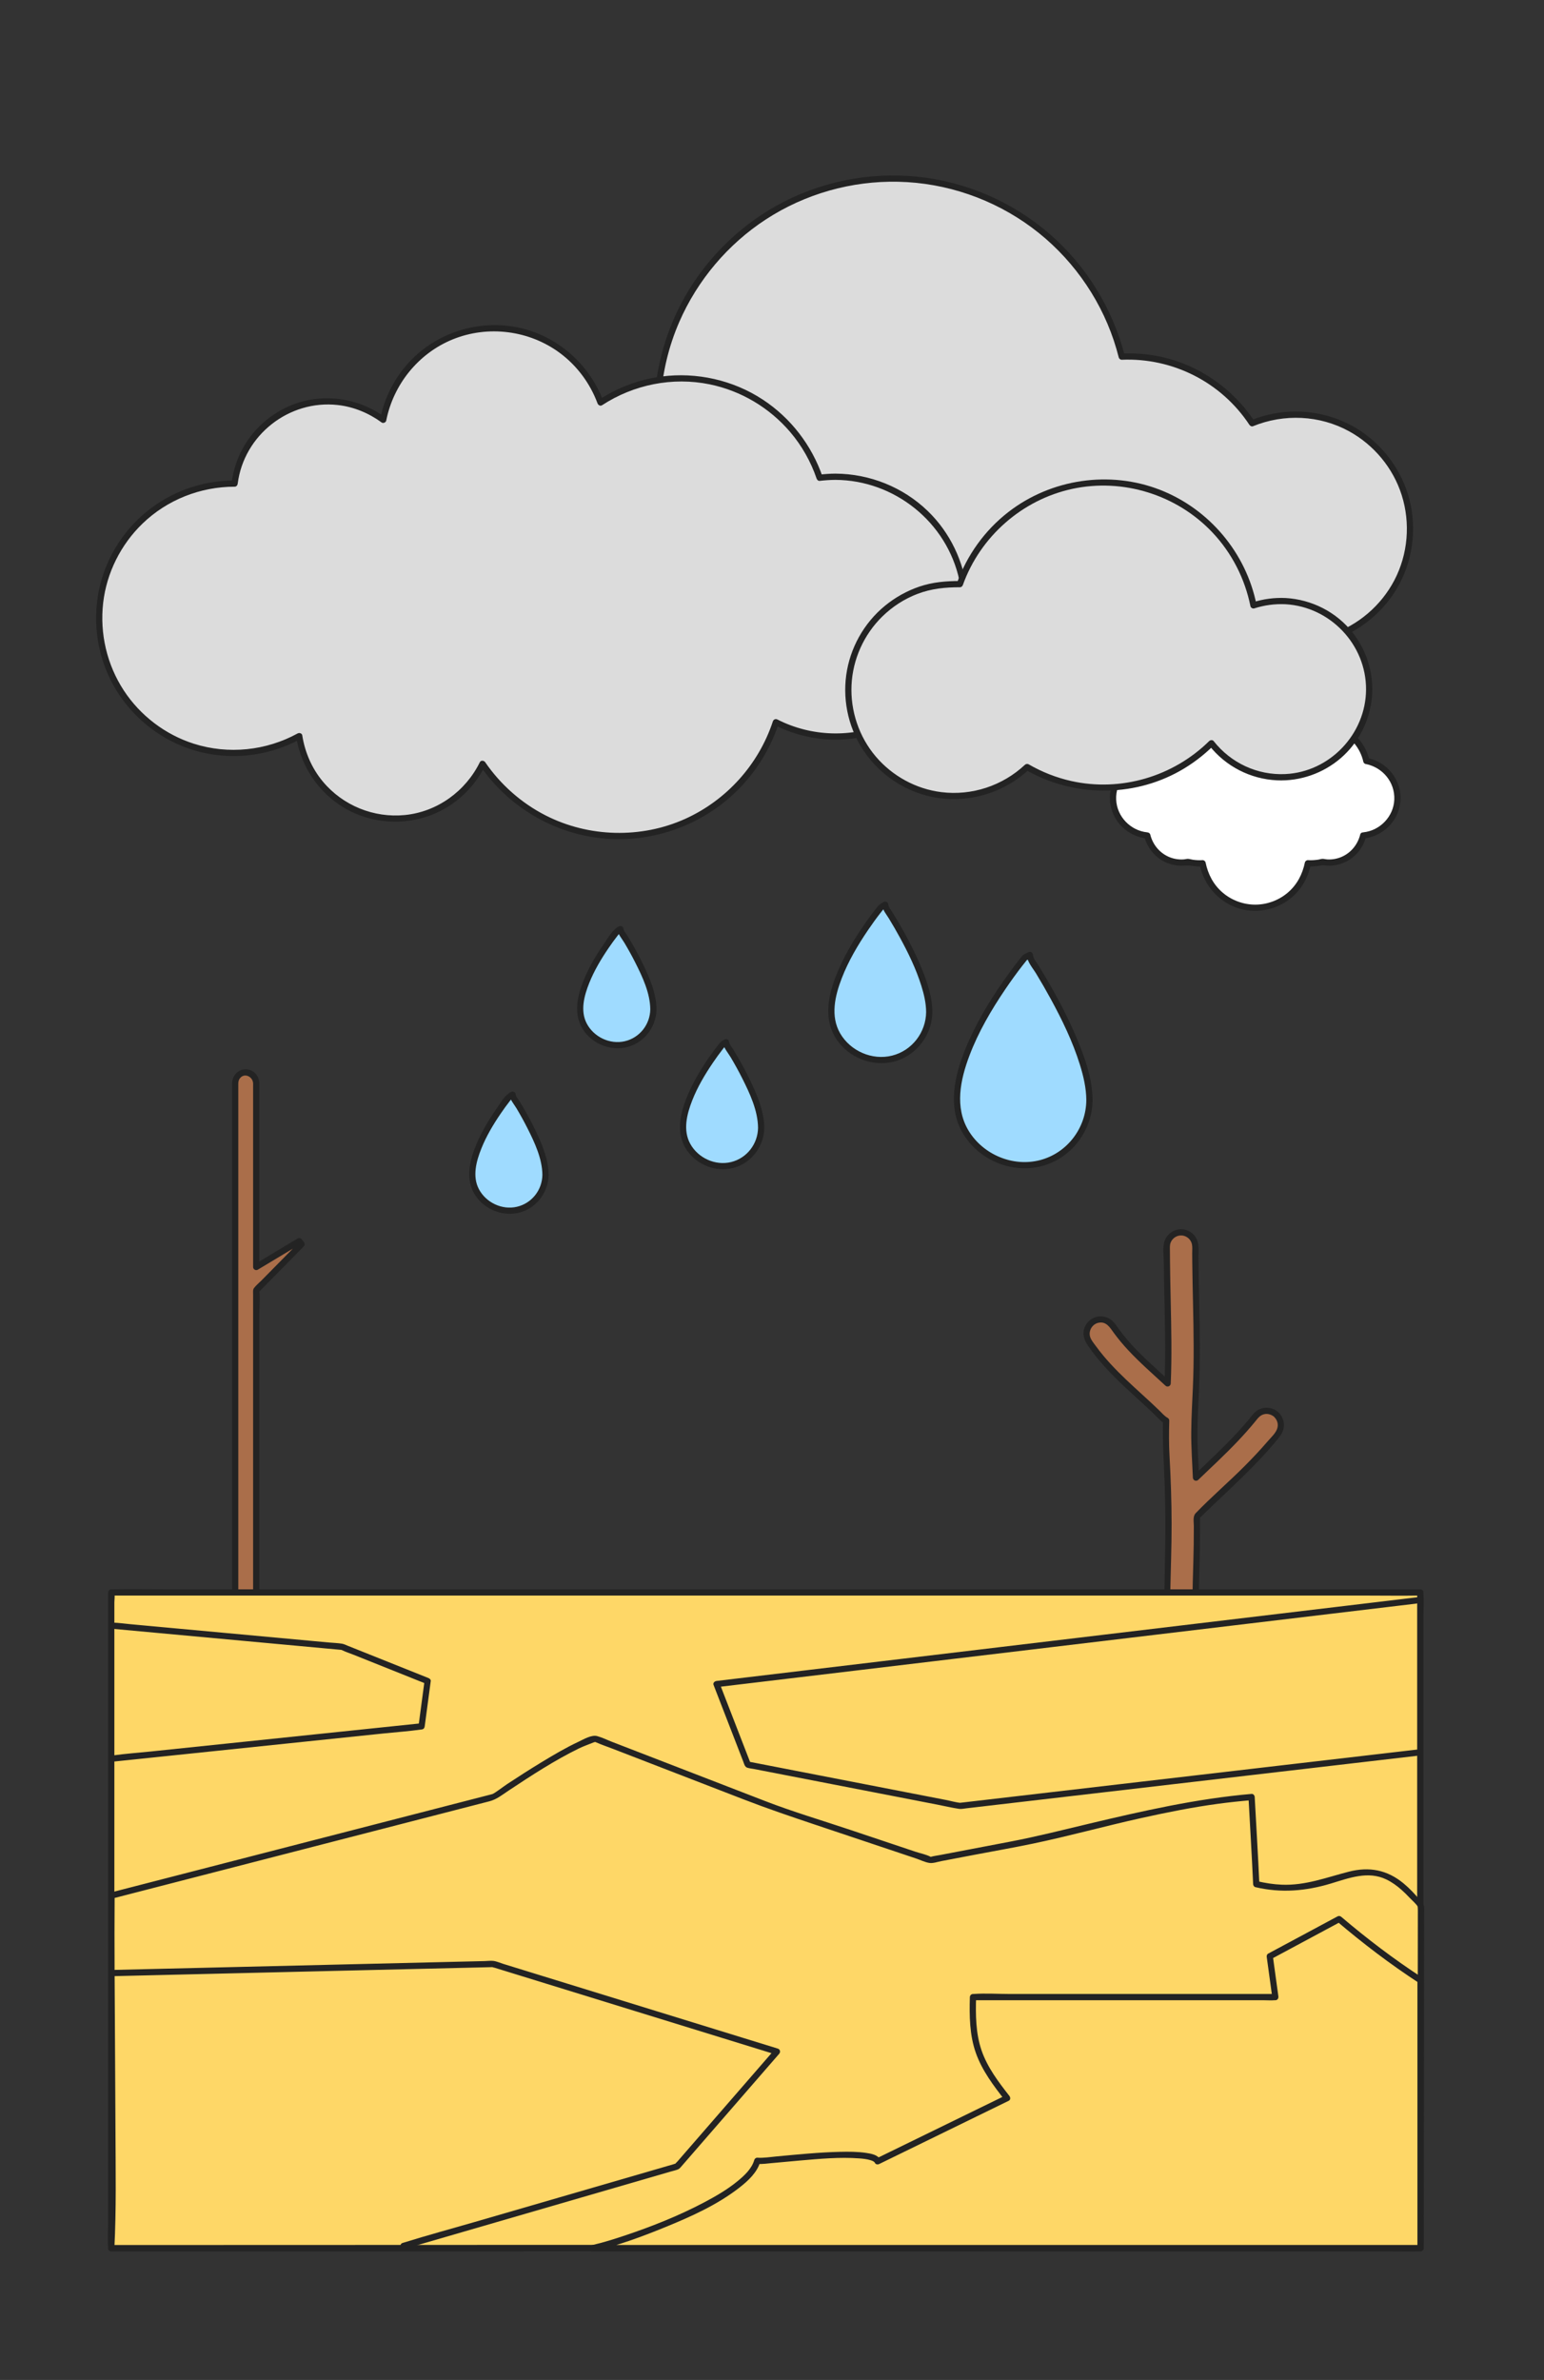 <?xml version="1.0" encoding="UTF-8"?>
<svg xmlns="http://www.w3.org/2000/svg" viewBox="0 0 510 786">
  <rect x="0" y="0" width="510" height="786" fill="#333333" stroke="none"/>
  <defs>
    <style>
      .cls-1 {
        fill: #fff;
      }

      .cls-2 {
        fill: #fed767;
      }

      .cls-3 {
        fill: #9fdbff;
      }

      .cls-4 {
        fill: #aa6e4a;
      }

      .cls-5 {
        fill: #dcdcdc;
      }

      .cls-6 {
        fill: #232323;
      }
    </style>
  </defs>
  <g id="Calque_34" data-name="Calque 34">
    <g>
      <path class="cls-1" d="m450.277,275.921c-1.216,5.132-5.817,8.954-11.321,8.954-.713,0-1.404-.081-2.081-.204-1.354.298-2.756.466-4.2.466-.224,0-.441-.026-.662-.034-.036.215-.093.422-.137.634-.046.222-.089.444-.143.663-.079.318-.174.629-.27.94-.066.212-.125.427-.198.635-.112.318-.241.627-.37.937-.079.189-.149.383-.234.569-.167.364-.354.717-.545,1.067-.066.121-.121.247-.189.366-.262.456-.544.898-.844,1.327-.118.169-.25.327-.373.491-.195.26-.388.521-.597.769-.15.178-.311.345-.468.517-.201.221-.4.442-.612.652-.171.17-.35.329-.527.491-.215.196-.429.392-.653.577-.187.155-.381.302-.575.45-.23.175-.463.347-.701.511-.201.138-.405.269-.612.399-.248.155-.499.304-.755.448-.211.118-.423.233-.639.342-.266.135-.536.26-.81.381-.218.097-.437.193-.66.282-.287.113-.579.214-.873.312-.221.074-.439.151-.663.216-.314.092-.634.166-.955.24-.214.05-.426.106-.643.148-.361.07-.729.117-1.098.164-.185.024-.367.058-.553.075-.559.053-1.125.084-1.698.084s-1.139-.031-1.698-.084c-.187-.018-.368-.052-.553-.075-.368-.047-.737-.095-1.098-.164-.217-.042-.428-.098-.643-.148-.321-.074-.641-.149-.954-.24-.224-.065-.443-.142-.663-.216-.294-.099-.586-.199-.872-.312-.223-.088-.442-.185-.66-.282-.274-.121-.544-.247-.81-.381-.216-.11-.428-.224-.639-.342-.256-.143-.507-.292-.755-.448-.207-.13-.411-.261-.612-.399-.239-.164-.471-.336-.702-.511-.194-.148-.387-.295-.575-.45-.224-.185-.439-.381-.653-.577-.178-.162-.357-.322-.528-.491-.211-.21-.411-.431-.612-.652-.157-.172-.318-.339-.468-.517-.209-.248-.402-.509-.598-.769-.124-.165-.255-.322-.373-.491-.3-.429-.583-.871-.844-1.327-.068-.119-.124-.245-.189-.366-.191-.35-.378-.703-.545-1.067-.085-.186-.155-.38-.234-.569-.129-.31-.258-.618-.37-.937-.073-.209-.133-.423-.198-.635-.096-.311-.191-.622-.27-.94-.054-.219-.097-.441-.143-.663-.044-.212-.101-.419-.137-.634-.222.007-.439.034-.662.034-1.444,0-2.846-.168-4.2-.466-.677.123-1.368.204-2.08.204-5.504,0-10.104-3.823-11.321-8.954-6.343-.564-11.317-5.886-11.317-12.375,0-6.127,4.436-11.206,10.269-12.231,1.414-6.692,7.35-11.716,14.463-11.716,3.76,0,7.18,1.416,9.789,3.728,2.687-3.683,7.024-6.083,11.933-6.083.177,0,.347.027.523.033.176-.006.346-.033.524-.033,4.909,0,9.246,2.401,11.933,6.083,2.609-2.312,6.029-3.728,9.789-3.728,7.113,0,13.048,5.024,14.463,11.716,5.833,1.025,10.269,6.104,10.269,12.231,0,6.489-4.974,11.811-11.317,12.375Z"></path>
      <path class="cls-6" d="m449.284,275.648c-.811,3.209-2.955,5.902-5.99,7.277-1.55.702-3.277,1.007-4.973.898-.477-.031-.971-.185-1.446-.181-.466.004-.953.18-1.414.253-1.141.18-2.296.248-3.449.18-.424-.025-.906.336-.993.756-.799,3.872-2.552,7.281-5.567,9.896-2.98,2.585-6.892,4.037-10.835,4.037-3.943,0-7.856-1.452-10.835-4.037-3.014-2.615-4.767-6.025-5.567-9.896-.086-.418-.566-.781-.993-.756-1.074.064-2.153.011-3.219-.142-.535-.077-1.105-.285-1.644-.29-.406-.003-.828.134-1.235.168-1.763.148-3.57-.154-5.183-.885-3.035-1.375-5.179-4.068-5.99-7.277-.12-.474-.543-.71-.993-.756-5.549-.571-10.04-5.211-10.275-10.817-.242-5.783,3.878-10.696,9.5-11.766.332-.063.647-.395.719-.719.993-4.44,4.029-8.233,8.283-9.955,4.815-1.948,10.334-.957,14.248,2.422.544.47,1.202.346,1.617-.208,5.577-7.45,17.556-7.449,23.133,0,.415.555,1.073.678,1.617.208,3.914-3.379,9.433-4.37,14.248-2.422,4.254,1.722,7.29,5.514,8.283,9.955.072.324.388.656.719.719,5.622,1.069,9.743,5.982,9.501,11.766-.235,5.606-4.726,10.246-10.275,10.817-1.306.134-1.319,2.196,0,2.06,6.58-.677,11.85-5.859,12.315-12.528.471-6.752-4.396-12.846-10.993-14.101l.719.719c-1.154-5.159-4.799-9.451-9.722-11.393-5.542-2.187-11.79-.9-16.252,2.952l1.617.208c-3.246-4.335-7.971-6.56-13.345-6.56-5.374-0-10.1,2.225-13.345,6.56l1.617-.208c-4.463-3.853-10.709-5.137-16.252-2.952-4.923,1.94-8.568,6.236-9.722,11.393l.719-.719c-6.598,1.255-11.464,7.349-10.993,14.101.465,6.668,5.735,11.85,12.315,12.528l-.993-.756c.919,3.636,3.379,6.808,6.784,8.438,1.671.8,3.496,1.245,5.351,1.27,1.176.016,2.187-.163,3.356.015,1.247.189,2.506.291,3.766.216l-.993-.756c1.427,6.903,6.182,12.539,13.002,14.644,6.522,2.013,13.922.094,18.684-4.783,2.68-2.745,4.32-6.124,5.091-9.861l-.993.756c1.183.07,2.362-.017,3.534-.184.56-.08,1.104-.218,1.668-.188.582.031,1.154.142,1.741.144,1.913.006,3.808-.449,5.53-1.273,3.406-1.63,5.865-4.801,6.784-8.438.325-1.286-1.661-1.834-1.986-.548Z"></path>
    </g>
    <g>
      <path class="cls-5" d="m219.881,157.779c-1.843-6.647-2.852-13.628-2.852-20.868,0-43.05,34.894-77.935,77.935-77.935,36.441,0,67.048,25.016,75.565,58.808.787-.037,1.574-.056,2.37-.056,17.035,0,32.005,8.776,40.681,22.053,4.444-1.852,9.314-2.87,14.424-2.87,20.849,0,37.745,16.906,37.745,37.755,0,20.85-16.896,37.736-37.745,37.736-9.184,0-17.59-3.259-24.136-8.702-8.406,6.962-19.192,11.147-30.968,11.147-13.138,0-25.052-5.222-33.792-13.702-12.554,8.629-27.756,13.702-44.143,13.702-14.97,0-28.941-4.222-40.819-11.554-5.388,6.758-13.675,11.091-22.988,11.091-16.248,0-29.422-13.165-29.422-29.422,0-12.258,7.499-22.757,18.146-27.182Z"></path>
      <path class="cls-6" d="m220.874,157.505c-4.627-16.889-3.5-35.143,3.516-51.22,6.004-13.758,16.026-25.636,28.606-33.832,12.942-8.432,28.264-12.766,43.703-12.428,15.878.347,31.399,5.691,44.149,15.155,12.517,9.291,22.089,22.449,27.035,37.233.622,1.86,1.17,3.744,1.653,5.644.107.422.551.775.993.756,16.823-.709,32.88,7.406,42.161,21.487.227.344.734.649,1.163.473,10.262-4.201,22.035-3.685,31.776,1.667,8.216,4.514,14.553,12.154,17.377,21.104,2.922,9.257,2.065,19.53-2.456,28.132-4.386,8.348-11.962,14.848-20.923,17.82-11.934,3.958-25.321,1.46-35.032-6.525-.463-.381-.99-.383-1.456,0-14.289,11.731-34.698,14.189-51.292,5.937-4.422-2.199-8.455-5.07-12.012-8.493-.31-.299-.87-.419-1.248-.161-19.271,13.167-43.86,17.048-66.212,10.186-6.227-1.911-12.161-4.634-17.711-8.038-.354-.217-.969-.184-1.248.161-4.59,5.679-11.115,9.532-18.378,10.535-6.661.919-13.538-.603-19.198-4.223-11.348-7.258-16.034-21.952-11.059-34.463,2.837-7.133,8.581-12.766,15.617-15.744,1.217-.515.168-2.29-1.04-1.779-13.705,5.799-21.365,21.085-17.735,35.539,3.449,13.73,16.449,23.463,30.584,22.965,8.821-.311,17.124-4.519,22.663-11.374l-1.248.161c20.515,12.584,46.282,15.194,68.858,6.755,6.055-2.263,11.807-5.256,17.144-8.903l-1.248-.161c13.886,13.362,34.758,17.69,52.739,10.547,4.897-1.945,9.408-4.65,13.478-7.991h-1.456c9.205,7.57,21.418,10.632,33.096,8.127,9.786-2.098,18.496-8.106,24.053-16.411,5.73-8.564,7.748-19.28,5.686-29.36-2.008-9.814-7.944-18.579-16.204-24.216-10.64-7.262-24.555-8.656-36.466-3.78l1.163.473c-7.284-11.051-18.768-19.007-31.788-21.595-4.001-.795-8.078-1.085-12.152-.913l.993.756c-3.961-15.556-12.68-29.73-24.816-40.246-12.25-10.616-27.606-17.268-43.733-18.911-15.998-1.63-32.352,1.712-46.402,9.538-13.448,7.491-24.603,18.958-31.7,32.62-7.908,15.223-10.613,32.842-7.726,49.748.449,2.627,1.038,5.225,1.743,7.795.35,1.277,2.338.735,1.986-.548Z"></path>
    </g>
    <g>
      <path class="cls-5" d="m275.913,157.448c-1.759,0-3.481.13-5.184.334-6.463-19.09-24.516-32.83-45.791-32.83-9.814,0-18.952,2.944-26.58,7.98-5.231-14.331-18.97-24.552-35.107-24.552-18.193,0-33.348,13.017-36.672,30.256-5.138-3.814-11.517-6.092-18.414-6.092-15.804,0-28.821,11.869-30.673,27.164h-.241c-24.581,0-44.495,19.923-44.495,44.495s19.914,44.495,44.495,44.495c7.832,0,15.202-2.037,21.59-5.592,2.315,15.443,15.609,27.256,31.681,27.256,12.702,0,23.683-7.388,28.858-18.109,9.805,14.406,26.34,23.868,45.078,23.868,24.201,0,44.708-15.776,51.818-37.607,5.879,3.037,12.554,4.759,19.637,4.759,23.701,0,42.911-19.201,42.911-42.902s-19.211-42.921-42.911-42.921Z"></path>
      <path class="cls-6" d="m275.913,156.418c-1.736.013-3.46.135-5.184.334l.993.756c-3.581-10.434-10.535-19.477-19.764-25.54-9.827-6.455-21.86-9.15-33.507-7.612-7.361.972-14.4,3.629-20.612,7.687l1.513.616c-4.602-12.399-15.361-21.901-28.386-24.531-12.962-2.618-26.647,1.683-35.697,11.345-4.922,5.255-8.282,11.83-9.682,18.889l1.513-.616c-7.752-5.666-17.789-7.629-27.091-5.18-7.857,2.068-14.732,7.209-19.01,14.107-2.461,3.969-3.946,8.413-4.536,13.035l1.03-1.03c-10.602,0-20.897,3.614-29.112,10.33-8.082,6.607-13.769,16.039-15.78,26.287-2.058,10.491-.388,21.537,4.783,30.903,4.979,9.019,13.022,16.169,22.535,20.105,12.726,5.266,27.397,4.311,39.444-2.308l-1.513-.616c1.666,10.659,8.593,20.092,18.347,24.755,10.078,4.818,22.259,4.218,31.758-1.702,5.296-3.301,9.57-8.061,12.317-13.66h-1.779c9.521,13.873,24.893,22.911,41.701,24.213,16.008,1.24,32.054-4.681,43.43-16.007,6.232-6.205,10.895-13.845,13.647-22.191l-1.513.616c10.561,5.38,23.04,6.41,34.284,2.578,9.314-3.174,17.395-9.481,22.76-17.728,11.312-17.389,8.547-41.092-6.35-55.485-8.177-7.9-19.184-12.297-30.538-12.349-1.326-.006-1.327,2.054,0,2.06,19.543.09,36.864,13.971,40.967,33.136,4.114,19.218-6.151,39.15-24.086,47.096-11.45,5.072-24.863,4.586-35.998-1.086-.612-.312-1.297-.041-1.513.616-4.689,14.217-15.273,26.003-28.916,32.175-14.581,6.595-31.909,6.151-46.153-1.123-7.997-4.084-14.867-10.159-19.945-17.559-.403-.587-1.413-.745-1.779,0-4.702,9.584-14.074,16.378-24.761,17.44-10.269,1.02-20.47-3.128-27.084-11.053-3.643-4.365-5.937-9.686-6.812-15.288-.107-.684-.988-.904-1.513-.616-10.441,5.737-22.918,7.012-34.281,3.409-9.434-2.991-17.71-9.3-23.134-17.573-5.598-8.537-8.001-18.874-6.823-29.01,1.148-9.879,5.826-19.191,12.964-26.096,8.152-7.886,19.126-12.208,30.445-12.208.609,0,.959-.476,1.03-1.03,2.046-16.04,16.985-27.745,33.045-25.947,5.263.589,10.23,2.649,14.492,5.765.517.378,1.392-.005,1.513-.616,2.368-11.94,10.61-22.193,21.924-26.81,11.712-4.78,25.383-3.024,35.516,4.536,5.613,4.188,9.919,10.013,12.353,16.571.218.588.913,1.007,1.513.616,10.442-6.821,23.268-9.399,35.516-6.896,10.358,2.116,19.783,7.727,26.632,15.773,3.842,4.513,6.787,9.755,8.71,15.357.134.39.533.809.993.756,1.724-.199,3.448-.321,5.184-.334,1.325-.01,1.328-2.07,0-2.06Z"></path>
    </g>
    <g>
      <path class="cls-5" d="m424.641,198.527c-3.703-.204-7.277.315-10.61,1.407-4.37-22.108-23.294-39.31-46.828-40.532-22.831-1.185-42.884,13.017-50.142,33.515h-.019c-19.312-1-35.783,13.831-36.792,33.144-1,19.313,13.832,35.792,33.145,36.792,9.962.518,19.155-3.185,25.867-9.536,6.712,3.907,14.425,6.333,22.701,6.758,14.794.778,28.441-4.925,38.181-14.609,4.999,6.443,12.684,10.758,21.47,11.202,16.063.852,29.756-11.498,30.598-27.552.834-16.072-11.517-29.756-27.57-30.589Z"></path>
      <path class="cls-6" d="m424.641,197.497c-3.695-.173-7.361.318-10.884,1.444l1.267.719c-3.431-17.045-15.541-31.472-31.717-37.835-16.702-6.57-36.094-3.687-50.248,7.291-7.789,6.041-13.672,14.254-16.992,23.526l.993-.756c-4.612,0-9.016.354-13.418,1.857-4.133,1.411-7.969,3.564-11.345,6.332-6.962,5.707-11.573,14.005-12.784,22.919-1.226,9.028,1.026,18.367,6.337,25.784,5.197,7.257,13.006,12.487,21.756,14.345,11.613,2.465,23.73-.981,32.383-9.078l-1.248.161c15.58,8.982,35.138,9.255,50.869.477,4.12-2.299,7.904-5.176,11.261-8.489h-1.456c5.415,6.888,13.62,11.107,22.373,11.512,7.673.355,15.255-2.311,21.07-7.315,5.84-5.027,9.507-12.228,10.276-19.879.771-7.669-1.542-15.45-6.285-21.508-5.377-6.868-13.526-11.005-22.209-11.507-1.324-.077-1.32,1.984,0,2.06,14.756.853,26.64,13.334,26.58,28.157-.059,14.682-11.95,27.231-26.648,27.932-9.228.44-18.007-3.665-23.701-10.908-.346-.44-1.098-.354-1.456,0-11.897,11.739-29.179,16.853-45.537,13.208-4.962-1.105-9.696-2.981-14.098-5.519-.407-.235-.911-.154-1.248.161-7.393,6.918-17.521,10.27-27.586,9.023-8.4-1.04-16.185-5.322-21.662-11.756-5.555-6.526-8.415-15.07-8.014-23.619.4-8.512,4.08-16.668,10.164-22.627,3.318-3.25,7.312-5.837,11.658-7.485,4.572-1.733,9.123-2.178,13.966-2.178.481,0,.839-.325.993-.756,5.714-15.957,19.559-28.156,36.138-31.733,16.747-3.613,34.538,1.95,46.289,14.39,6.389,6.764,10.723,15.247,12.557,24.36.107.53.765.88,1.267.719,3.363-1.075,6.808-1.536,10.336-1.37,1.325.062,1.322-1.998,0-2.06Z"></path>
    </g>
    <g>
      <path class="cls-3" d="m359.851,363.341c0,11.854-9.614,21.487-21.497,21.487-11.863,0-22.308-9.633-22.308-21.487,0-20.174,22.51-47.125,22.51-47.125l1.622-.85s.009.965.405,1.564c4.103,6.39,19.267,31.005,19.267,46.411Z"></path>
      <path class="cls-6" d="m358.822,363.341c-.074,9.208-6.333,17.466-15.294,19.798-8.952,2.329-18.764-1.802-23.562-9.669-4.718-7.736-2.754-16.914.267-24.89,2.949-7.786,7.22-15.076,11.884-21.948,1.76-2.594,3.593-5.141,5.516-7.617.462-.595.958-1.168,1.407-1.772.071-.096.153-.208.24-.292-.347.332.339-.13.498-.213l.921-.483c-.517-.296-1.033-.593-1.55-.889.067,2.21,1.988,4.347,3.098,6.175,1.658,2.731,3.256,5.499,4.786,8.304,3.788,6.941,7.281,14.141,9.643,21.705,1.191,3.816,2.123,7.775,2.146,11.791.007,1.325,2.067,1.328,2.06,0-.041-7.371-2.729-14.633-5.591-21.322-2.918-6.82-6.425-13.389-10.211-19.763-.758-1.276-1.529-2.544-2.314-3.804-.569-.912-1.522-1.978-1.555-3.085-.024-.801-.851-1.255-1.55-.889-.675.353-1.453.629-1.978,1.189-.422.451-.787.975-1.168,1.46-1.754,2.235-3.441,4.521-5.065,6.851-5.045,7.236-9.603,14.918-12.848,23.139-3.315,8.399-5.493,18.162-.915,26.525,4.679,8.549,14.623,13.403,24.23,11.93,10.856-1.665,18.879-11.346,18.967-22.23.011-1.326-2.049-1.327-2.06,0Z"></path>
    </g>
    <g>
      <path class="cls-3" d="m306.941,334.228c0,8.765-7.114,15.869-15.889,15.869s-16.487-7.104-16.487-15.869c0-14.904,16.632-34.827,16.632-34.827l1.207-.618s.01.715.299,1.159c3.031,4.71,14.238,22.896,14.238,34.287Z"></path>
      <path class="cls-6" d="m305.911,334.228c-.073,6.744-4.654,12.736-11.233,14.394-6.58,1.658-13.76-1.491-17.155-7.332-3.309-5.692-1.715-12.435.516-18.213,2.184-5.655,5.309-10.956,8.711-15.957,1.287-1.893,2.626-3.753,4.032-5.559.324-.416.663-.821.985-1.238.043-.055.264-.277.075-.123-.183.15.393-.174.479-.219l.603-.309-1.55-.889c.071,1.677,1.404,3.185,2.249,4.572,1.221,2.004,2.397,4.036,3.524,6.095,2.819,5.148,5.421,10.488,7.176,16.101.879,2.812,1.564,5.718,1.587,8.677.01,1.325,2.07,1.328,2.06,0-.041-5.412-1.971-10.727-4.063-15.647-2.162-5.083-4.763-9.978-7.58-14.726-.554-.934-1.118-1.863-1.693-2.785-.412-.662-1.167-1.486-1.201-2.287-.034-.804-.842-1.252-1.55-.889-1.135.581-1.591.977-2.354,1.948-1.298,1.652-2.547,3.341-3.749,5.064-3.78,5.413-7.189,11.163-9.61,17.32-2.494,6.341-4.063,13.699-.511,19.961,3.564,6.283,10.951,9.829,18.075,8.723,8.16-1.267,14.147-8.501,14.236-16.681.014-1.326-2.046-1.327-2.06,0Z"></path>
    </g>
    <g>
      <path class="cls-3" d="m251.419,372.468c0,6.989-5.676,12.665-12.674,12.665s-13.147-5.676-13.147-12.665c0-11.892,13.272-27.78,13.272-27.78l.956-.483s.01.541.232.907c2.423,3.764,11.361,18.283,11.361,27.356Z"></path>
      <path class="cls-6" d="m250.389,372.468c-.072,5.321-3.673,10.013-8.873,11.303-5.236,1.299-10.919-1.316-13.512-6.005-2.483-4.491-1.128-9.81.631-14.306,1.742-4.453,4.22-8.629,6.906-12.571,1.005-1.475,2.05-2.926,3.147-4.335.259-.333.512-.676.79-.993.04-.045.073-.103.118-.143-.337.303.56-.229.75-.325l-1.55-.889c.096,1.734,1.675,3.483,2.536,4.934,1.354,2.281,2.639,4.604,3.83,6.974,2.506,4.986,5.174,10.663,5.227,16.355.013,1.325,2.072,1.328,2.06,0-.053-5.641-2.495-11.2-4.913-16.188-1.2-2.476-2.51-4.899-3.894-7.277-.524-.901-1.06-1.795-1.607-2.682-.356-.577-1.141-1.425-1.179-2.116-.044-.804-.834-1.251-1.55-.889-.921.466-1.296.791-1.91,1.573-1.08,1.374-2.12,2.78-3.118,4.214-3.036,4.361-5.767,8.995-7.688,13.962-1.98,5.122-3.139,11.029-.2,16.029,2.958,5.032,8.934,7.822,14.684,6.866,6.551-1.088,11.286-6.931,11.375-13.492.018-1.326-2.042-1.327-2.06,0Z"></path>
    </g>
    <g>
      <path class="cls-3" d="m180.186,387.993c0,6.564-5.318,11.853-11.873,11.853-6.564,0-12.327-5.289-12.327-11.853,0-11.139,12.432-26.024,12.432-26.024l.898-.463s.01.521.222.849c2.269,3.514,10.647,17.124,10.647,25.638Z"></path>
      <path class="cls-6" d="m179.156,387.993c-.072,5.013-3.483,9.393-8.395,10.548-4.934,1.16-10.252-1.388-12.589-5.847-2.216-4.227-.83-9.256.841-13.42,1.643-4.093,3.934-7.936,6.418-11.569.922-1.348,1.879-2.675,2.882-3.964.237-.304.471-.616.723-.908.04-.046.204-.211.031-.066-.114.096.586-.276.77-.371l-1.55-.889c.089,1.602,1.518,3.186,2.315,4.524,1.281,2.15,2.496,4.341,3.622,6.577,2.362,4.691,4.877,10.03,4.932,15.387.013,1.325,2.073,1.328,2.06,0-.054-5.302-2.339-10.524-4.614-15.214-1.137-2.345-2.378-4.638-3.691-6.889-.484-.83-.979-1.655-1.485-2.473-.32-.518-1.046-1.292-1.08-1.912-.045-.798-.835-1.258-1.55-.889-2.094,1.08-3.39,3.525-4.705,5.411-2.893,4.15-5.496,8.568-7.303,13.306-1.831,4.803-2.857,10.325-.07,14.98,2.838,4.74,8.5,7.296,13.928,6.348,6.112-1.067,10.481-6.55,10.57-12.669.019-1.326-2.041-1.327-2.06,0Z"></path>
    </g>
    <g>
      <path class="cls-3" d="m215.822,333.322c0,6.564-5.318,11.853-11.873,11.853-6.564,0-12.327-5.289-12.327-11.853,0-11.139,12.432-26.024,12.432-26.024l.898-.463s.01.521.222.849c2.269,3.514,10.647,17.124,10.647,25.638Z"></path>
      <path class="cls-6" d="m214.793,333.322c-.072,5.013-3.483,9.393-8.395,10.548-4.934,1.16-10.252-1.388-12.589-5.847-2.216-4.227-.83-9.256.841-13.42,1.643-4.093,3.934-7.936,6.418-11.569.922-1.348,1.879-2.675,2.882-3.964.237-.304.471-.616.723-.908.04-.046.204-.211.031-.066-.114.096.586-.276.77-.371l-1.55-.889c.089,1.602,1.518,3.186,2.315,4.524,1.281,2.15,2.496,4.341,3.622,6.577,2.362,4.691,4.877,10.03,4.932,15.387.013,1.325,2.073,1.328,2.06,0-.054-5.302-2.339-10.524-4.614-15.214-1.137-2.345-2.378-4.638-3.691-6.889-.484-.83-.979-1.655-1.485-2.473-.32-.518-1.046-1.292-1.08-1.912-.045-.798-.835-1.258-1.55-.889-2.094,1.08-3.39,3.525-4.705,5.411-2.893,4.15-5.496,8.568-7.303,13.306-1.831,4.803-2.857,10.325-.07,14.98,2.838,4.74,8.5,7.296,13.928,6.348,6.112-1.067,10.481-6.55,10.57-12.669.019-1.326-2.041-1.327-2.06,0Z"></path>
    </g>
  </g>
  <g id="Calque_33" data-name="Calque 33">
    <g>
      <path class="cls-4" d="m99.622,410.901l-.784-.998-14.205,8.534v-60.775c0-1.923-1.555-3.478-3.478-3.478h0c-1.922,0-3.477,1.555-3.477,3.478v262.734h6.955v-194.294l14.989-15.201Z"></path>
      <path class="cls-6" d="m100.35,410.173l-.784-.998c-.275-.349-.891-.376-1.248-.161-4.735,2.845-9.47,5.689-14.205,8.534l1.55.889v-59.958c0-.271.011-.545,0-.816-.099-2.449-1.982-4.51-4.508-4.51-2.638,0-4.467,2.194-4.506,4.713-.007.484,0,.969,0,1.453v261.076c0,.557.472,1.03,1.03,1.03h6.955c.557,0,1.03-.472,1.03-1.03v-186.391c0-2.466.284-5.125,0-7.579-.012-.105,0-.217,0-.323l-.302.728c4.996-5.067,9.993-10.134,14.989-15.201.932-.945-.524-2.402-1.456-1.456-2.436,2.471-4.872,4.941-7.309,7.412-1.72,1.745-3.441,3.49-5.161,5.234-.814.825-1.799,1.622-2.507,2.542-.454.591-.314,1.426-.314,2.137v183.209c0,3.047-.283,6.249,0,9.287.012.131,0,.269,0,.402l1.03-1.03h-6.955l1.03,1.03v-262.141c0-.718.008-1.381.453-2.019,1.456-2.087,4.313-.732,4.442,1.501.022.382,0,.772,0,1.155v59.546c0,.773.877,1.293,1.55.889,4.735-2.845,9.47-5.689,14.205-8.534l-1.248-.161.784.998c.819,1.041,2.267-.425,1.456-1.456Z"></path>
    </g>
    <g>
      <path class="cls-4" d="m421.304,466.943c-2.04-1.617-4.994-1.263-6.606.772-5.444,6.877-12.133,13.19-18.606,19.295-.351.332-.69.67-1.042,1.003-.101-2.479-.209-4.948-.359-7.375-.395-6.354-.097-12.703.221-19.429.207-4.415.413-8.839.418-13.263.009-6.156-.124-12.312-.257-18.468-.129-5.931-.257-11.86-.257-17.791,0-2.598-2.104-4.704-4.704-4.704s-4.704,2.106-4.704,4.704c0,5.998.129,11.998.257,17.993.133,6.087.267,12.17.257,18.257-.003,2.987-.113,5.974-.241,8.961-1.031-.957-2.064-1.912-3.099-2.856-5.628-5.141-10.948-9.997-15.06-16.19-1.433-2.164-4.355-2.77-6.519-1.319-2.164,1.438-2.756,4.355-1.319,6.519,4.75,7.162,10.75,12.639,16.553,17.935,2.642,2.412,5.293,4.829,7.838,7.424.325.332.722.533,1.109.748-.113,3.999-.133,8.034.117,12.06.338,5.454.535,11.049.618,16.825-.137.669-.13,1.335.026,2.0.054,5.94-.015,12.078-.226,18.521-.354,10.695-.34,20.88-.326,31.663l.014,48.184c0,2.6,2.104,4.704,4.704,4.704s4.704-2.104,4.704-4.704l-.014-48.198c-.014-10.7-.028-20.807.317-31.337.207-6.286.275-12.278.233-18.099,2.37-2.325,4.771-4.632,7.2-6.925,6.712-6.335,13.654-12.887,19.525-20.306,1.613-2.035,1.268-4.994-.772-6.606Z"></path>
      <path class="cls-6" d="m421.824,466.054c-1.948-1.431-4.629-1.541-6.647-.17-1.2.815-2.014,2.123-2.935,3.219-1.084,1.291-2.202,2.553-3.343,3.794-4.625,5.031-9.647,9.661-14.577,14.387l1.758.728c-.196-4.788-.564-9.571-.548-14.365.016-4.804.281-9.603.5-14.401.45-9.844.288-19.671.075-29.519-.105-4.86-.212-9.72-.249-14.581-.015-1.93.284-4.081-.555-5.884-.648-1.392-1.861-2.483-3.31-2.991-3.062-1.074-6.505.731-7.398,3.839-.572,1.992-.214,4.39-.194,6.439.024,2.351.062,4.702.106,7.052.211,11.099.615,22.199.141,33.296l1.758-.728c-4.231-3.924-8.609-7.716-12.527-11.962-2.002-2.17-3.76-4.474-5.47-6.875-1.244-1.746-3.174-2.79-5.35-2.586-2.111.198-3.974,1.598-4.767,3.562-.911,2.257-.18,4.3,1.133,6.197,3.219,4.651,7.091,8.785,11.18,12.675,2.233,2.125,4.526,4.185,6.796,6.27,1.266,1.163,2.526,2.334,3.762,3.529,1.119,1.082,2.123,2.31,3.499,3.071l-.51-.889c-.196,7.208.326,14.357.564,21.556.226,6.847.269,13.691.153,20.546-.219,13.04-.516,26.06-.508,39.104.007,11.339.006,22.677.01,34.016.001,4.552-.027,9.106.004,13.658.023,3.366,2.513,6.316,6.071,6.096,3.317-.205,5.383-2.993,5.398-6.146.054-11.808-.007-23.618-.01-35.426-.001-4.08-.001-8.16-.004-12.24-.004-5.997-.017-11.994.043-17.991.07-7.085.353-14.163.464-21.246.054-3.435.066-6.871.043-10.306l-.302.728c6.102-5.979,12.468-11.694,18.413-17.833,2.904-2.999,5.759-6.092,8.313-9.398,1.933-2.502,1.666-5.986-.772-8.063-1.004-.855-2.467.595-1.456,1.456,1.119.954,1.728,2.302,1.395,3.779-.393,1.742-2.16,3.285-3.288,4.6-2.42,2.82-4.976,5.521-7.598,8.153-5.263,5.281-10.947,10.154-16.124,15.517-1.04,1.077-.629,2.879-.629,4.295 0,2.039-.013,4.078-.041,6.116-.053,3.886-.186,7.769-.29,11.654-.207,7.68-.238,15.363-.236,23.044.004,12.836.011,25.673.015,38.509.001,4.944.052,9.891.004,14.834-.014,1.467-.639,2.827-2.003,3.517-2.497,1.262-5.239-.608-5.346-3.283-.051-1.261-.001-2.534-.001-3.796-.004-13.665-.008-27.329-.012-40.994-.003-9.076-.043-18.153.125-27.228.143-7.71.455-15.412.443-23.124-.011-7.502-.27-15.018-.69-22.526-.216-3.856-.193-7.718-.088-11.577.01-.353-.201-.719-.51-.889-1.077-.596-1.868-1.568-2.744-2.421-.954-.928-1.921-1.841-2.897-2.747-1.839-1.708-3.705-3.387-5.549-5.089-3.549-3.274-7.027-6.641-10.118-10.359-.837-1.007-1.644-2.037-2.413-3.096-.672-.925-1.545-1.916-1.891-3.023-.634-2.025.672-4.251,2.751-4.687,2.643-.555,3.833,1.676,5.161,3.481,1.413,1.919,2.946,3.745,4.567,5.49,3.881,4.181,8.203,7.929,12.381,11.805.666.618,1.72.172,1.758-.728.387-9.073.18-18.142-.016-27.218-.097-4.457-.191-8.915-.234-13.373-.01-1.054-.017-2.107-.021-3.161-.003-.925-.105-1.911.242-2.793.593-1.506,2.151-2.475,3.766-2.328,1.594.145,2.969,1.372,3.271,2.949.181.943.068,1.984.073,2.938.006,1.153.016,2.306.029,3.459.053,4.535.157,9.07.254,13.605.196,9.102.347,18.192-.058,27.29-.217,4.891-.499,9.782-.54,14.68-.042,5.03.337,10.045.543,15.068.036.891,1.1,1.359,1.758.728,4.372-4.192,8.821-8.304,12.995-12.696,2.007-2.112,3.955-4.282,5.798-6.539.832-1.018,1.555-2.083,2.898-2.432,1.206-.313,2.336.039,3.315.758,1.069.785,2.098-1.001,1.04-1.779Z"></path>
    </g>
    <g>
      <rect class="cls-2" x="36.746" y="525.918" width="432.389" height="216.535"></rect>
      <path class="cls-6" d="m469.136,524.888h-11.644c-10.468,0-20.936,0-31.404,0-15.52,0-31.04,0-46.56,0h-240.165c-16.495,0-32.991,0-49.486,0-11.86,0-23.719,0-35.578,0-5.603,0-11.214-.09-16.817,0-.245.004-.49,0-.735,0-.557,0-1.03.472-1.03,1.03v207.697c0,2.793-.214,5.684,0,8.471.009.12,0,.245,0,.366,0,.557.472,1.03,1.03,1.03h43.048c15.52,0,31.04,0,46.56,0h325.229c5.603,0,11.214.09,16.817,0,.245-.004.49,0,.735,0,.557,0,1.03-.472,1.03-1.03v-207.697c0-2.793.214-5.684,0-8.471-.009-.12,0-.245,0-.366,0-1.325-2.06-1.328-2.06,0v213.23c0,.862-.232,2.102,0,2.939.029.105,0,.255,0,.366l1.03-1.03H43.264c-1.886,0-3.905-.205-5.783,0-.239.026-.494,0-.735,0l1.03,1.03v-213.23c0-.862.232-2.102,0-2.939-.029-.105,0-.255,0-.366l-1.03,1.03c3.881,0,7.763,0,11.644,0h31.404c15.52,0,31.04,0,46.56,0h289.651c11.86,0,23.719,0,35.578,0,5.603,0,11.214.09,16.817,0,.245-.004.49,0,.735,0,1.325,0,1.328-2.06,0-2.06Z"></path>
    </g>
    <g>
      <path class="cls-2" d="m36.746,742.453c9.057.041,431.162-.197,432.476,0-.002-.002.136-112.893.136-112.893-19.363-24.451-26.641-.578-54.407-7.307.002-.003-1.539-28.77-1.539-28.77-18.593,1.591-32.029,4.562-72.431,14.384 0-.001-33.646,6.421-33.646,6.421l-52.91-17.723-57.791-22.345c-8.202,1.759-33.647,19.263-33.647,19.263l-126.154,32.53c-.272,31.435.858,98.384-.086,116.44Z"></path>
      <path class="cls-6" d="m36.746,743.483c4.566.02,9.133.005,13.699.005,10.894-.001,21.788-.004,32.682-.007,15.667-.005,31.335-.01,47.002-.015,18.887-.006,37.773-.013,56.66-.019,20.552-.007,41.103-.013,61.655-.019,20.592-.006,41.184-.011,61.776-.015,19.227-.004,38.454-.007,57.681-.007,16.235-.001,32.47 0,48.705.005,11.658.003,23.316.007,34.973.021,5.612.006,11.226.064,16.838.04.263-.001.543-.019.804.013.552.068,1.032-.527,1.03-1.03-.025-6.373.015-12.748.022-19.121.017-13.809.033-27.618.05-41.427.016-13.005.031-26.01.047-39.015.004-3.688.009-7.376.013-11.064.001-.683.116-1.482.003-2.159-.151-.898-.831-1.504-1.413-2.201-1.648-1.969-3.417-3.854-5.4-5.49-5.392-4.451-11.307-5.558-18.006-3.849-7.469,1.905-14.387,4.644-22.259,4.307-2.734-.117-5.423-.548-8.084-1.174l.756.993c-.435-9.593-1.025-19.181-1.539-28.77-.028-.519-.451-1.08-1.03-1.03-18.203,1.57-35.974,5.63-53.718,9.845-8.662,2.058-17.264,4.246-26.007,5.915-7.691,1.468-15.382,2.935-23.073,4.403-.993.189-2.029.313-3.006.574-.939.25.157.236-.233.027-1.457-.782-3.373-1.13-4.935-1.653-7.232-2.422-14.465-4.845-21.697-7.268-9.34-3.129-18.855-5.944-28.046-9.498-13.801-5.336-27.602-10.672-41.402-16.008-3.044-1.177-6.088-2.354-9.132-3.531-1.599-.618-3.236-1.442-4.893-1.892-1.902-.516-4.451,1.042-6.145,1.835-4.211,1.971-8.238,4.347-12.208,6.758-3.822,2.321-7.59,4.732-11.323,7.194-1.459.963-3.814,2.838-5.002,3.386.277-.128-.25.044-.342.07-.41.112-.824.212-1.236.319-1.525.393-3.049.786-4.574,1.179-12.805,3.302-25.61,6.604-38.415,9.906-16.336,4.212-32.672,8.425-49.007,12.637-10.306,2.657-20.611,5.315-30.916,7.972-.514.133-1.028.265-1.542.398-.44.114-.752.546-.756.993-.276,32.813.461,65.627.272,98.441-.034,5.998-.052,12.007-.358,17.999-.068,1.325,1.992,1.321,2.06,0,.656-12.806.407-25.685.364-38.501-.059-17.693-.219-35.385-.292-53.078-.034-8.287-.056-16.574.013-24.861l-.756.993c7.372-1.901,14.745-3.802,22.118-5.703,15.743-4.06,31.487-8.119,47.23-12.179,14.508-3.741,29.017-7.482,43.525-11.223,3.878-1,7.757-2,11.635-3,2.492-.643,4.256-2.139,6.424-3.575,7.504-4.968,15.135-9.971,23.236-13.919,1.607-.783,3.273-1.325,4.91-2.011.201-.084.842-.103.184-.179.029.003.055.027.083.032.166.028.363.132.516.2,1.759.777,3.608,1.395,5.402,2.089,14.425,5.577,28.849,11.155,43.274,16.732,7.818,3.023,15.686,5.694,23.638,8.357,7.98,2.673,15.96,5.346,23.94,8.019,3.098,1.038,6.196,2.075,9.294,3.113,1.409.472,2.968,1.254,4.441,1.488,1.23.195,2.733-.362,3.936-.592,3.598-.687,7.195-1.373,10.793-2.06,6.437-1.228,12.905-2.351,19.321-3.687,12.086-2.517,24.021-5.847,36.081-8.509,8.375-1.849,16.794-3.547,25.298-4.69,3.665-.492,7.343-.878,11.026-1.195l-1.03-1.03c.514,9.589,1.104,19.177,1.539,28.77.02.44.304.887.756.993,8.471,1.992,16.644,1.299,24.908-1.193,6.003-1.81,12.312-4.284,18.385-1.33,1.804.878,3.441,2.062,4.941,3.387.933.824,1.819,1.702,2.668,2.611.715.765,2.357,2.185,2.676,2.923.036.083.072.888.072,1.286-.004,3.238-.008,6.476-.012,9.713-.015,12.393-.03,24.786-.045,37.179-.017,13.905-.034,27.811-.05,41.716-.006,5.034-.012,10.068-.018,15.102-.002,1.611-.004,3.223-.006,4.834-.001.764-.221,1.903-.003,2.64.028.095-.001.236-0.0.338l1.03-1.03c-3.773-.463-7.861-.04-11.652-.046-10.359-.016-20.719-.021-31.078-.025-15.28-.006-30.561-.008-45.842-.008-18.647-0-37.295.002-55.942.005-20.46.003-40.92.008-61.381.014-20.648.006-41.295.012-61.943.019-19.431.006-38.861.013-58.292.02-16.586.006-33.173.011-49.759.017-12.155.004-24.309.007-36.464.01-6.259.001-12.518.005-18.776-.001-.449-.001-.898-.001-1.346-.002-1.326-.006-1.327,2.054,0,2.06Z"></path>
    </g>
    <g>
      <path class="cls-2" d="m469.222,653.994c-10.127-6.575-21.715-15.785-26.899-20.205l-22.907,12.296,1.853,13.475h-99.881c-.488,15.707,1.759,21.207,11.287,33.349-.002.001-42.784,20.886-42.784,20.886-1.978-4.848-35.953.128-39.751-.169-3.319,12.202-42.028,26.009-54.261,28.827h273.343v-88.459Z"></path>
      <path class="cls-6" d="m469.742,653.105c-9.308-6.062-18.232-12.845-26.691-20.044-.363-.309-.819-.391-1.248-.161-6.687,3.59-13.374,7.179-20.062,10.769l-2.845,1.527c-.442.237-.535.715-.473,1.163.618,4.492,1.235,8.983,1.853,13.475l.993-1.304h-87.558c-4.009,0-8.143-.292-12.145,0-.059.004-.119,0-.178,0-.569,0-1.013.472-1.03,1.03-.182,6.17-.109,12.543,1.975,18.429,2.064,5.83,5.839,10.827,9.614,15.648l.208-1.617c-4.808,2.33-9.604,4.688-14.406,7.032-7.7,3.759-15.401,7.518-23.101,11.277-1.759.859-3.518,1.718-5.278,2.576l1.409.369c-.724-1.617-3.073-2.021-4.612-2.252-2.89-.435-5.842-.431-8.757-.363-6.964.162-13.905.869-20.838,1.508-2.1.194-4.318.572-6.433.428-.45-.03-.875.342-.993.756-.825,2.897-3.287,5.162-5.539,7.008-3.324,2.724-7.095,4.917-10.883,6.923-8.324,4.406-17.139,7.926-26.059,10.923-3.639,1.223-7.318,2.386-11.06,3.254-1.142.265-.877,2.023.274,2.023h7.361c6.618,0,13.235,0,19.853,0h235.033c3.541,0,7.09.066,10.631,0,.155-.003.31,0,.465,0,.557,0,1.03-.472,1.03-1.03v-88.459c0-1.325-2.06-1.328-2.06,0v88.459l1.03-1.03H199.999c-1.201,0-2.458-.106-3.656,0-.152.014-.311,0-.465,0l.274,2.023c7.957-1.847,15.752-4.724,23.304-7.799,8.639-3.518,17.506-7.466,24.892-13.258,2.807-2.201,5.774-4.941,6.784-8.489l-.993.756c1.656.112,3.379-.153,5.025-.3,3.006-.268,6.009-.563,9.016-.822,6.509-.56,13.161-1.198,19.694-.705,1.198.09,2.409.222,3.567.557.754.218,1.365.496,1.559.929.239.533.954.592,1.409.369,4.801-2.344,9.603-4.688,14.404-7.032,7.7-3.759,15.401-7.519,23.101-11.278,1.76-.859,3.517-1.723,5.279-2.577.659-.32.582-1.141.208-1.617-3.603-4.601-7.27-9.439-9.184-15.028-1.934-5.645-1.975-11.694-1.801-17.593l-1.03,1.03h95.781c1.291,0,2.634.107,3.921,0,.059-.005.119,0,.178,0,.739,0,1.082-.655.993-1.304-.618-4.492-1.235-8.983-1.853-13.475l-.473,1.163c6.687-3.59,13.374-7.179,20.062-10.769l2.845-1.527-1.248-.161c8.59,7.311,17.654,14.21,27.107,20.366,1.114.726,2.147-1.057,1.04-1.779Z"></path>
    </g>
    <g>
      <polyline class="cls-2" points="37.165 651.618 162.865 648.625 256.642 677.557 223.72 715.466 133.269 741.737"></polyline>
      <path class="cls-6" d="m37.165,652.648c3.347-.08,6.693-.159,10.04-.239,8.326-.198,16.653-.397,24.979-.595,10.608-.253,21.216-.505,31.825-.758,10.287-.245,20.575-.49,30.862-.735,7.34-.175,14.68-.349,22.02-.524,1.744-.042,3.488-.083,5.232-.125.245-.006.496-.029.741-.018-.629-.028.368.161.577.226,5.637,1.739,11.275,3.478,16.912,5.218,9.748,3.007,19.497,6.015,29.245,9.023,9.733,3.003,19.465,6.005,29.198,9.008,5.59,1.725,11.18,3.449,16.77,5.174.267.082.533.165.8.247l-.455-1.721c-6.49,7.474-12.98,14.947-19.471,22.421-3.74,4.307-7.48,8.614-11.22,12.92l-1.488,1.714c-.117.135-.699.625-.704.811.004-.123.705-.231.19-.155-.313.046-.638.185-.942.274-8.759,2.544-17.518,5.088-26.277,7.632-13.09,3.802-26.18,7.604-39.271,11.406-7.784,2.261-15.633,4.369-23.371,6.788-.121.038-.243.071-.364.106-1.27.369-.73,2.357.548,1.986,6.526-1.895,13.052-3.791,19.578-5.686,13.042-3.788,26.084-7.576,39.127-11.364,9.755-2.833,19.511-5.667,29.266-8.5.764-.222,1.573-.392,2.318-.673.618-.233.907-.645,1.334-1.137,3.119-3.591,6.238-7.183,9.357-10.775,7.464-8.595,14.929-17.191,22.393-25.786l.455-.524c.51-.587.32-1.483-.455-1.721-3.979-1.227-7.957-2.455-11.936-3.682-9.153-2.824-18.306-5.647-27.458-8.471-10.117-3.121-20.235-6.243-30.352-9.364-6.983-2.154-13.966-4.309-20.949-6.463-1.062-.328-2.238-.884-3.355-.987-.894-.083-1.857.044-2.753.066l-18.647.444-29.404.7c-10.813.258-21.626.515-32.44.772-9.136.217-18.273.435-27.409.653-4.796.114-9.592.228-14.389.343-.219.005-.439.01-.658.016-1.323.032-1.328,2.091,0,2.06h0Z"></path>
    </g>
    <path class="cls-6" d="m37.165,581.817c3.371-.351,6.742-.703,10.113-1.054,8.14-.849,16.28-1.697,24.42-2.545,9.812-1.023,19.624-2.046,29.436-3.068,8.52-.888,17.04-1.776,25.559-2.664,4.117-.429,8.282-.712,12.382-1.291.059-.008.119-.012.179-.019.613-.064.949-.425,1.03-1.03.665-4.988,1.33-9.976,1.995-14.964.064-.478-.372-.84-.756-.993-7.183-2.873-14.365-5.746-21.548-8.619-1.704-.681-3.408-1.363-5.111-2.045-.619-.248-1.24-.572-1.898-.681-1.398-.232-2.86-.264-4.27-.393-8.165-.752-16.33-1.504-24.495-2.256l-29.944-2.758c-3.74-.344-7.48-.689-11.221-1.034-1.861-.171-3.747-.451-5.616-.517-.085-.003-.171-.016-.256-.024-1.319-.121-1.311,1.939,0,2.06,4.638.427,9.276.854,13.914,1.282,9.736.897,19.471,1.793,29.207,2.69,8.701.801,17.403,1.603,26.104,2.404,2.05.189,4.099.388,6.15.567.136.012.283.012.417.038-.38-.076-.163-.022.075.094,1.158.568,2.43.972,3.627,1.451,7.914,3.166,15.829,6.332,23.743,9.497.192.077.383.153.575.23l-.756-.993c-.665,4.988-1.33,9.976-1.995,14.964l1.03-1.03c-3.371.351-6.742.703-10.113,1.054-8.14.849-16.28,1.697-24.42,2.545-9.812,1.023-19.624,2.046-29.436,3.068-8.52.888-17.04,1.776-25.559,2.664-4.117.429-8.282.712-12.382,1.291-.059.008-.119.012-.179.019-1.305.136-1.319,2.197,0,2.06h0Z"></path>
    <path class="cls-6" d="m467.805,527.548c-2.063.246-4.126.493-6.188.739-5.613.67-11.227,1.341-16.84,2.011-8.267.987-16.535,1.975-24.802,2.962-10.122,1.209-20.245,2.418-30.367,3.627-11.089,1.324-22.178,2.649-33.267,3.973-11.153,1.332-22.306,2.664-33.459,3.996-10.475,1.251-20.95,2.502-31.426,3.753-8.786,1.049-17.573,2.099-26.359,3.148l-19.027,2.272c-3.0.358-6.001.709-9.001,1.075-.127.015-.254.03-.381.045-.592.071-1.261.612-.993,1.304,3.261,8.416,6.523,16.832,9.784,25.249.298.768.5,1.825,1.357,2.096.706.224,1.504.292,2.229.433l11.255,2.187c11.523,2.239,23.046,4.478,34.569,6.717,4.917.955,9.833,1.911,14.75,2.866,2.363.459,4.733,1.026,7.114,1.382.79.118,1.614-.077,2.404-.169,2.353-.274,4.706-.548,7.059-.822,8.6-1.002,17.2-2.003,25.8-3.005,11.615-1.353,23.23-2.706,34.846-4.059,11.996-1.397,23.993-2.795,35.989-4.192,9.87-1.15,19.741-2.299,29.611-3.449,5.107-.595,10.214-1.19,15.321-1.785.229-.027.457-.053.686-.08,1.301-.152,1.316-2.213,0-2.06-2.811.328-5.622.655-8.434.982-7.246.844-14.491,1.688-21.737,2.532-9.898,1.153-19.796,2.306-29.694,3.459l-32.306,3.763c-9.857,1.148-19.715,2.296-29.572,3.445-7.164.835-14.328,1.669-21.492,2.503-2.015.235-4.03.469-6.045.704-.52.06-1.046.102-1.563.182-.176.027-.787.04-.207.087-1.628-.131-3.31-.643-4.91-.954-3.848-.748-7.696-1.495-11.544-2.243-10.334-2.008-20.669-4.016-31.003-6.024-7.193-1.398-14.385-2.795-21.578-4.193-.371-.072-.742-.144-1.113-.216l.719.719c-3.007-7.761-6.014-15.521-9.022-23.282-.429-1.107-.858-2.215-1.287-3.322l-.993,1.304c2.063-.246,4.126-.493,6.188-.739,5.613-.67,11.227-1.341,16.84-2.011,8.267-.987,16.535-1.975,24.802-2.962,10.122-1.209,20.245-2.418,30.367-3.627,11.089-1.324,22.178-2.649,33.267-3.973,11.153-1.332,22.306-2.664,33.459-3.996,10.475-1.251,20.95-2.502,31.426-3.753,8.786-1.049,17.573-2.099,26.359-3.148,6.342-.757,12.685-1.515,19.027-2.272,3-.358,6.001-.709,9.001-1.075.127-.015.254-.03.381-.045,1.3-.155,1.316-2.217,0-2.06h0Z"></path>
  </g>
</svg>
